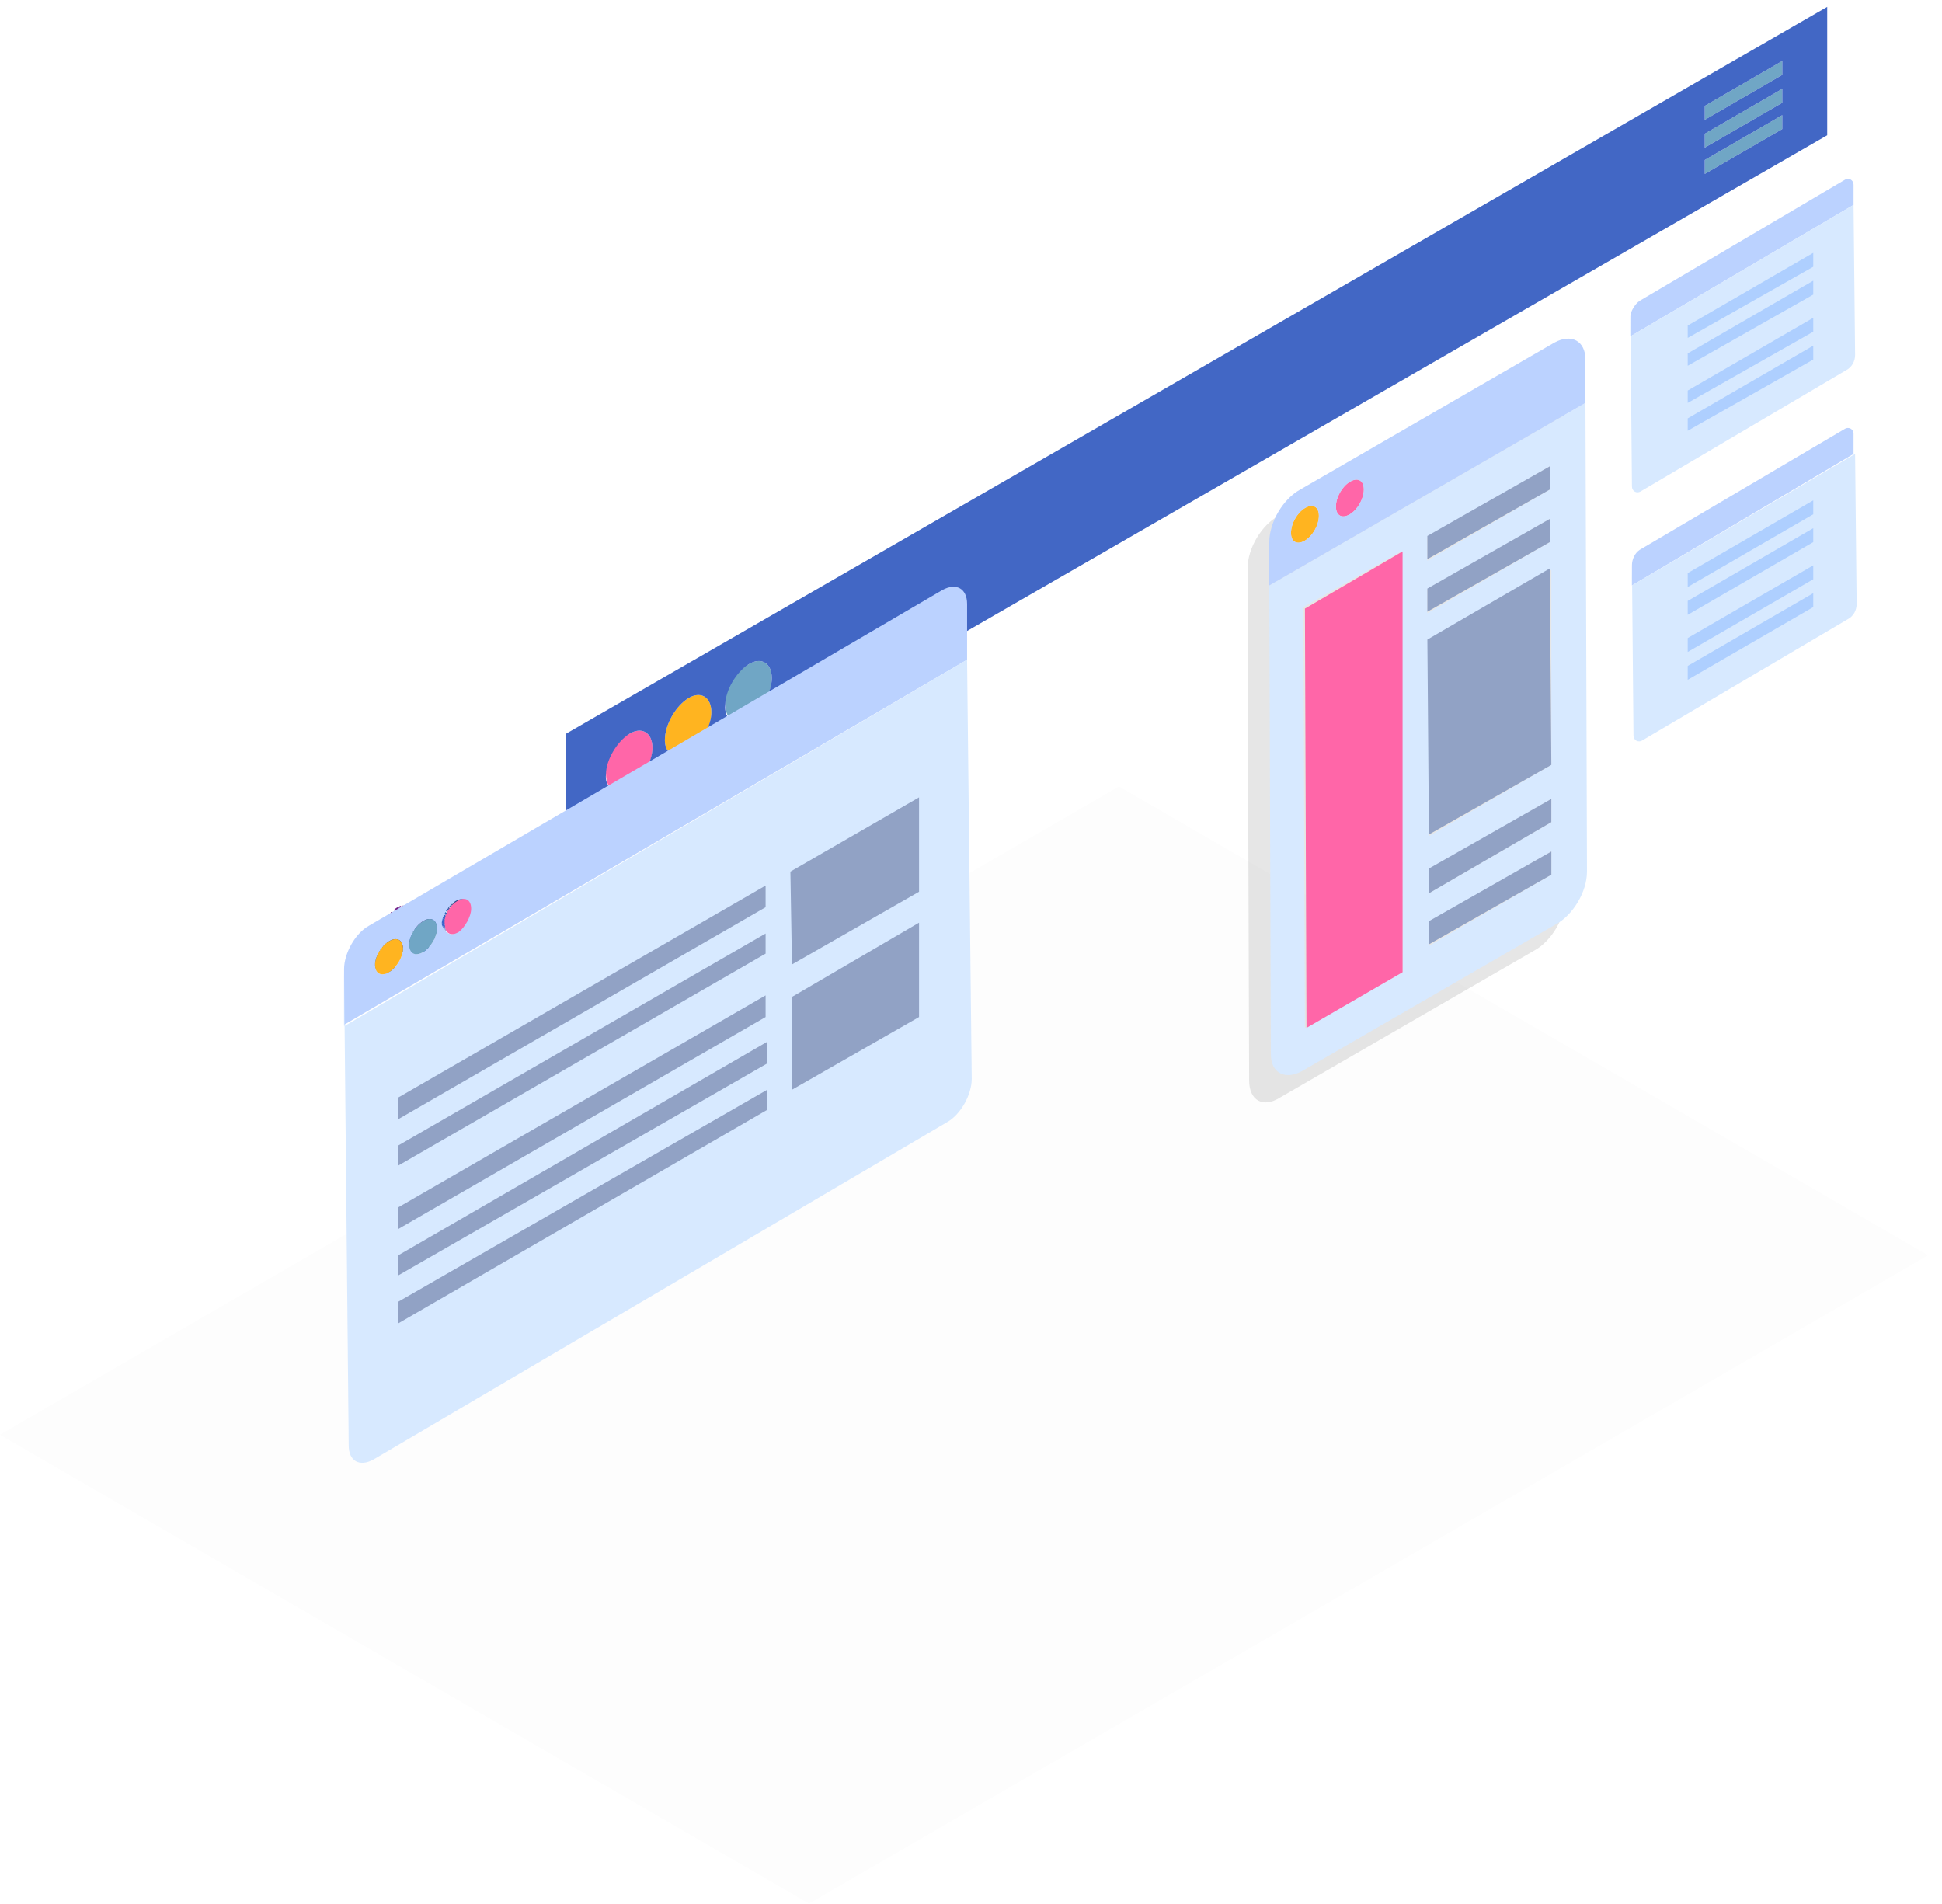 <svg width="103" height="101" viewBox="0 0 103 101" fill="none" xmlns="http://www.w3.org/2000/svg">
<g opacity="0.1">
<path opacity="0.1" d="M42.907 100.954L102.255 66.576L59.347 41.716L0 76.093L42.907 100.954Z" fill="black"/>
</g>
<path d="M33.373 38.926C34.03 38.515 34.606 38.844 34.606 39.664C34.606 40.484 34.03 41.387 33.373 41.797C32.715 42.208 32.14 41.879 32.14 41.059C32.057 40.238 32.633 39.254 33.373 38.926Z" fill="#FF66A8"/>
<path d="M36.496 37.039C37.154 36.629 37.729 36.957 37.729 37.777C37.729 38.598 37.154 39.5 36.496 39.911C35.839 40.321 35.263 39.993 35.263 39.254C35.263 38.434 35.839 37.449 36.496 37.039Z" fill="#FFB420"/>
<path d="M39.702 35.234C40.36 34.824 40.935 35.152 40.935 35.972C40.935 36.793 40.36 37.695 39.702 38.105C39.045 38.516 38.469 38.188 38.469 37.367C38.387 36.629 38.962 35.644 39.702 35.234Z" fill="#70A6C5"/>
<path d="M94.528 6.107V6.846L90.418 9.225V8.487L94.528 6.107Z" fill="#70A6C5"/>
<path d="M94.528 4.712V5.451L90.418 7.83V7.092L94.528 4.712Z" fill="#70A6C5"/>
<path d="M94.528 3.235V3.974L90.418 6.353V5.615L94.528 3.235Z" fill="#70A6C5"/>
<path d="M30.002 38.926L96.912 0.364V7.174L30.002 45.736V38.926ZM36.496 39.91C37.154 39.5 37.729 38.516 37.729 37.777C37.729 36.957 37.154 36.628 36.496 37.039C35.839 37.449 35.263 38.434 35.263 39.254C35.263 39.992 35.839 40.321 36.496 39.91ZM33.373 41.797C34.03 41.387 34.605 40.403 34.605 39.664C34.605 38.844 34.03 38.516 33.373 38.926C32.715 39.336 32.14 40.321 32.14 41.059C32.057 41.797 32.633 42.126 33.373 41.797ZM39.702 38.105C40.359 37.695 40.935 36.711 40.935 35.972C40.935 35.152 40.359 34.823 39.702 35.234C39.044 35.644 38.469 36.629 38.469 37.367C38.387 38.187 38.962 38.516 39.702 38.105ZM94.528 3.974V3.235L90.418 5.615V6.353L94.528 3.974ZM94.528 6.845V6.107L90.418 8.486V9.225L94.528 6.845ZM94.528 5.451V4.712L90.418 7.092V7.83L94.528 5.451Z" fill="#4267C5"/>
<path d="M23.756 49.51L22.441 48.772L23.756 49.51Z" fill="#2D509E"/>
<path d="M23.756 49.51L22.441 48.772L23.756 49.51Z" fill="#2E53A3"/>
<path d="M23.838 49.51L22.523 48.772L23.838 49.51Z" fill="#3055A8"/>
<path d="M23.838 49.51L22.523 48.772L23.838 49.51Z" fill="#3158AD"/>
<path d="M23.92 49.51L22.605 48.772C22.605 48.772 22.605 48.772 22.687 48.772L23.92 49.51Z" fill="#325AB3"/>
<path d="M23.92 49.51L22.605 48.772C22.605 48.772 22.605 48.772 22.687 48.772L23.92 49.51Z" fill="#345DB8"/>
<path d="M24.003 49.51L22.688 48.772C22.688 48.772 22.688 48.772 22.77 48.772L24.003 49.51Z" fill="#355FBD"/>
<path d="M24.003 49.51L22.688 48.772H22.77L24.003 49.51C24.085 49.51 24.085 49.51 24.003 49.51Z" fill="#3762C2"/>
<path d="M24.085 49.51L22.77 48.772H22.852L24.167 49.51H24.085Z" fill="#3865C7"/>
<path d="M24.167 49.51L22.852 48.772C22.852 48.772 22.934 48.772 22.934 48.69L24.249 49.428L24.167 49.51Z" fill="#3A67CC"/>
<path d="M24.249 49.428L22.934 48.689C23.016 48.607 23.098 48.607 23.18 48.525L24.495 49.264C24.413 49.346 24.331 49.428 24.249 49.428Z" fill="#3A67CC"/>
<path d="M24.495 49.264L23.18 48.525L23.262 48.443L24.578 49.181C24.578 49.181 24.578 49.264 24.495 49.264Z" fill="#3865C7"/>
<path d="M24.577 49.181L23.262 48.443C23.262 48.443 23.262 48.361 23.344 48.361L24.577 49.181C24.577 49.181 24.66 49.099 24.577 49.181Z" fill="#3762C2"/>
<path d="M24.66 49.099L23.345 48.361C23.345 48.361 23.345 48.279 23.427 48.279L24.66 49.099C24.66 49.099 24.66 49.017 24.66 49.099Z" fill="#355FBD"/>
<path d="M24.66 49.018L23.345 48.279C23.345 48.279 23.345 48.279 23.345 48.197L24.66 49.018C24.742 49.018 24.742 49.018 24.66 49.018Z" fill="#345DB8"/>
<path d="M24.742 48.935L23.427 48.197C23.427 48.197 23.427 48.197 23.427 48.114L24.742 48.935Z" fill="#325AB3"/>
<path d="M24.742 48.935L23.427 48.197C23.427 48.197 23.427 48.197 23.427 48.114L24.742 48.935C24.742 48.853 24.824 48.853 24.742 48.935Z" fill="#3158AD"/>
<path d="M24.825 48.853L23.509 48.115C23.509 48.115 23.509 48.115 23.509 48.033L24.825 48.853Z" fill="#3055A8"/>
<path d="M24.825 48.771L23.509 48.033V47.951L24.825 48.771Z" fill="#2E53A3"/>
<path d="M24.824 48.771L23.509 48.033V47.951L24.824 48.771C24.907 48.689 24.907 48.689 24.824 48.771Z" fill="#2D509E"/>
<path d="M24.907 48.689L23.591 47.951V47.868L24.907 48.689C24.907 48.607 24.907 48.607 24.907 48.689Z" fill="#2B4D99"/>
<path d="M24.907 48.607L23.591 47.869V47.787L24.907 48.607C24.907 48.607 24.907 48.525 24.907 48.607Z" fill="#2A4B94"/>
<path d="M24.907 48.525L23.591 47.787V47.705L24.907 48.525C24.907 48.525 24.907 48.443 24.907 48.525Z" fill="#28488F"/>
<path d="M24.907 48.443L23.591 47.705V47.623L24.907 48.361C24.989 48.361 24.989 48.443 24.907 48.443Z" fill="#27468A"/>
<path d="M24.988 48.361L23.673 47.623C23.673 47.541 23.673 47.541 23.673 47.459C23.673 47.212 23.591 47.048 23.427 46.966L24.742 47.705C24.906 47.787 24.988 47.951 24.988 48.197C24.988 48.279 24.988 48.279 24.988 48.361Z" fill="#254385"/>
<path d="M22.441 50.495L21.125 49.757C21.208 49.675 21.29 49.675 21.372 49.592L22.687 50.331C22.605 50.413 22.523 50.495 22.441 50.495Z" fill="#3A67CC"/>
<path d="M22.687 50.331L21.372 49.592L21.454 49.51L22.769 50.249C22.769 50.249 22.687 50.331 22.687 50.331Z" fill="#3865C7"/>
<path d="M22.769 50.249L21.454 49.51C21.454 49.51 21.454 49.428 21.536 49.428L22.769 50.249C22.769 50.249 22.769 50.166 22.769 50.249Z" fill="#3762C2"/>
<path d="M22.852 50.166L21.537 49.428C21.537 49.428 21.537 49.346 21.619 49.346L22.852 50.166C22.852 50.166 22.852 50.084 22.852 50.166Z" fill="#355FBD"/>
<path d="M22.852 50.085L21.537 49.346C21.537 49.346 21.537 49.346 21.537 49.264L22.852 50.085C22.852 50.085 22.934 50.085 22.852 50.085Z" fill="#345DB8"/>
<path d="M22.934 50.003L21.619 49.264C21.619 49.264 21.619 49.264 21.619 49.182L22.934 50.003Z" fill="#325AB3"/>
<path d="M22.934 50.003L21.619 49.264C21.619 49.264 21.619 49.264 21.619 49.182L22.934 50.003C22.934 50.003 23.016 49.921 22.934 50.003Z" fill="#3158AD"/>
<path d="M23.016 49.92L21.701 49.182C21.701 49.182 21.701 49.182 21.701 49.1L23.016 49.92Z" fill="#3055A8"/>
<path d="M23.016 49.838L21.701 49.1C21.701 49.1 21.701 49.1 21.701 49.018L23.016 49.838Z" fill="#2E53A3"/>
<path d="M23.016 49.838L21.701 49.1V49.018L23.016 49.838C23.016 49.756 23.098 49.756 23.016 49.838Z" fill="#2D509E"/>
<path d="M23.098 49.757L21.783 49.018V48.936L23.098 49.757C23.098 49.675 23.098 49.675 23.098 49.757Z" fill="#2B4D99"/>
<path d="M23.098 49.675L21.783 48.936V48.854L23.098 49.675C23.098 49.675 23.098 49.592 23.098 49.675Z" fill="#2A4B94"/>
<path d="M23.098 49.592L21.783 48.854V48.772L23.098 49.592C23.098 49.592 23.098 49.51 23.098 49.592Z" fill="#28488F"/>
<path d="M23.098 49.51L21.783 48.772V48.69L23.098 49.428C23.181 49.428 23.181 49.51 23.098 49.51Z" fill="#27468A"/>
<path d="M23.18 49.428L21.865 48.69C21.865 48.608 21.865 48.608 21.865 48.526C21.865 48.279 21.783 48.115 21.619 48.033L22.934 48.772C23.098 48.854 23.18 49.018 23.18 49.264C23.18 49.346 23.18 49.346 23.18 49.428Z" fill="#254385"/>
<path d="M22.441 48.854L21.125 48.115C21.125 48.115 21.208 48.115 21.208 48.033L22.523 48.772C22.523 48.854 22.441 48.854 22.441 48.854Z" fill="#752289"/>
<path d="M22.523 48.854L21.207 48.115H21.29L22.605 48.854C22.605 48.772 22.605 48.772 22.523 48.854Z" fill="#722285"/>
<path d="M22.605 48.772L21.29 48.033H21.372L22.605 48.772C22.605 48.772 22.687 48.772 22.605 48.772Z" fill="#6F2182"/>
<path d="M22.687 48.772L21.372 48.033C21.372 48.033 21.372 48.033 21.454 48.033L22.687 48.772Z" fill="#6C207F"/>
<path d="M22.769 48.772L21.454 48.033C21.454 48.033 21.454 48.033 21.536 48.033L22.769 48.772Z" fill="#691F7B"/>
<path d="M22.769 48.772L21.454 48.033C21.454 48.033 21.454 48.033 21.536 48.033L22.769 48.772C22.769 48.772 22.852 48.772 22.769 48.772Z" fill="#661E78"/>
<path d="M22.852 48.772L21.537 48.033L22.852 48.772Z" fill="#631D74"/>
<path d="M22.852 48.772L21.537 48.033L22.852 48.772Z" fill="#601C71"/>
<path d="M22.934 48.772L21.619 48.033L22.934 48.772Z" fill="#5D1C6D"/>
<path d="M22.934 48.854L21.619 48.033L22.934 48.854Z" fill="#5B1B6A"/>
<path d="M21.948 50.577L20.632 49.838C20.468 49.756 20.386 49.592 20.386 49.346C20.386 49.264 20.386 49.264 20.386 49.182L21.701 49.92C21.701 50.002 21.701 50.002 21.701 50.084C21.783 50.331 21.783 50.495 21.948 50.577Z" fill="#4C1659"/>
<path d="M21.783 50.002L20.468 49.264V49.182L21.783 49.92C21.783 49.92 21.783 49.92 21.783 50.002Z" fill="#4F175C"/>
<path d="M21.783 49.839L20.468 49.1V49.018L21.783 49.839Z" fill="#521860"/>
<path d="M21.783 49.756L20.468 49.018V48.936L21.783 49.756Z" fill="#551963"/>
<path d="M21.783 49.756L20.468 48.936V48.854L21.783 49.756C21.783 49.674 21.783 49.674 21.783 49.756Z" fill="#581A67"/>
<path d="M21.865 49.674L20.468 48.936V48.854L21.865 49.674C21.865 49.592 21.865 49.592 21.865 49.674Z" fill="#5B1B6A"/>
<path d="M21.865 49.592L20.55 48.854V48.772L21.865 49.592C21.865 49.592 21.865 49.51 21.865 49.592Z" fill="#5D1C6D"/>
<path d="M21.865 49.51L20.55 48.772C20.55 48.772 20.55 48.772 20.55 48.69L21.865 49.51Z" fill="#601C71"/>
<path d="M21.948 49.428L20.632 48.69V48.608L21.948 49.428Z" fill="#631D74"/>
<path d="M21.948 49.428L20.632 48.69C20.632 48.69 20.632 48.69 20.632 48.608L21.948 49.428C21.948 49.346 21.948 49.346 21.948 49.428Z" fill="#661E78"/>
<path d="M21.948 49.346L20.632 48.608C20.632 48.608 20.632 48.526 20.715 48.526L21.948 49.346C22.03 49.346 22.03 49.264 21.948 49.346Z" fill="#691F7B"/>
<path d="M22.029 49.264L20.714 48.526C20.714 48.526 20.714 48.444 20.797 48.444L22.029 49.264Z" fill="#6C207F"/>
<path d="M22.029 49.182L20.714 48.443C20.714 48.443 20.714 48.361 20.797 48.361L22.029 49.182C22.112 49.182 22.112 49.182 22.029 49.182Z" fill="#6F2182"/>
<path d="M22.112 49.182L20.797 48.443L20.879 48.361L22.194 49.1C22.194 49.1 22.112 49.1 22.112 49.182Z" fill="#722285"/>
<path d="M22.194 49.018L20.879 48.279C20.961 48.197 21.043 48.115 21.125 48.115L22.441 48.854C22.358 48.936 22.276 49.018 22.194 49.018Z" fill="#752289"/>
<path d="M20.139 51.643L18.824 50.905L20.139 51.643Z" fill="#2D509E"/>
<path d="M20.139 51.643L18.824 50.905L20.139 51.643Z" fill="#2E53A3"/>
<path d="M20.139 51.643L18.824 50.905L20.139 51.643C20.221 51.643 20.221 51.643 20.139 51.643Z" fill="#3055A8"/>
<path d="M20.221 51.643L18.906 50.905L20.221 51.643Z" fill="#3158AD"/>
<path d="M20.221 51.643L18.906 50.905C18.906 50.905 18.906 50.905 18.988 50.905L20.221 51.643C20.303 51.643 20.303 51.643 20.221 51.643Z" fill="#325AB3"/>
<path d="M20.303 51.643L18.988 50.905C18.988 50.905 18.988 50.905 19.07 50.905L20.303 51.643Z" fill="#345DB8"/>
<path d="M20.386 51.643L19.07 50.905C19.07 50.905 19.07 50.905 19.152 50.905L20.386 51.643Z" fill="#355FBD"/>
<path d="M20.386 51.643L19.07 50.905H19.152L20.386 51.643C20.386 51.643 20.468 51.643 20.386 51.643Z" fill="#3762C2"/>
<path d="M20.468 51.643L19.152 50.905H19.235L20.55 51.643H20.468Z" fill="#3865C7"/>
<path d="M20.55 51.643L19.235 50.905C19.235 50.905 19.317 50.905 19.317 50.823L20.632 51.561L20.55 51.643Z" fill="#3A67CC"/>
<path d="M20.632 51.561L19.317 50.823C19.399 50.741 19.481 50.741 19.564 50.659L20.879 51.397C20.797 51.479 20.714 51.561 20.632 51.561Z" fill="#3A67CC"/>
<path d="M20.879 51.397L19.564 50.659L19.646 50.577L20.961 51.315L20.879 51.397Z" fill="#3865C7"/>
<path d="M20.961 51.315L19.645 50.577C19.645 50.577 19.645 50.495 19.728 50.495L20.961 51.315C20.961 51.315 20.961 51.233 20.961 51.315Z" fill="#3762C2"/>
<path d="M21.043 51.233L19.728 50.494C19.728 50.494 19.728 50.412 19.81 50.412L21.043 51.233Z" fill="#355FBD"/>
<path d="M21.043 51.151L19.728 50.413C19.728 50.413 19.728 50.413 19.728 50.331L21.043 51.151C21.043 51.151 21.125 51.151 21.043 51.151Z" fill="#345DB8"/>
<path d="M21.125 51.069L19.81 50.331C19.81 50.331 19.81 50.331 19.81 50.248L21.125 51.069Z" fill="#325AB3"/>
<path d="M21.125 51.069L19.81 50.331C19.81 50.331 19.81 50.331 19.81 50.248L21.125 51.069C21.125 50.987 21.125 50.987 21.125 51.069Z" fill="#3158AD"/>
<path d="M21.208 50.987L19.893 50.248C19.893 50.248 19.893 50.248 19.893 50.166L21.208 50.987Z" fill="#3055A8"/>
<path d="M21.208 50.905L19.893 50.166C19.893 50.166 19.893 50.166 19.893 50.084L21.208 50.905Z" fill="#2E53A3"/>
<path d="M21.208 50.905L19.893 50.166V50.084L21.208 50.905C21.208 50.823 21.29 50.823 21.208 50.905Z" fill="#2D509E"/>
<path d="M21.29 50.823L19.975 50.084V50.002L21.29 50.823C21.29 50.741 21.29 50.741 21.29 50.823Z" fill="#2B4D99"/>
<path d="M21.29 50.741L19.975 50.002V49.92L21.29 50.741C21.29 50.741 21.29 50.659 21.29 50.741Z" fill="#2A4B94"/>
<path d="M21.29 50.659L19.975 49.92V49.838L21.29 50.659C21.29 50.659 21.29 50.577 21.29 50.659Z" fill="#28488F"/>
<path d="M21.29 50.577L19.975 49.838V49.756L21.29 50.495C21.372 50.495 21.29 50.577 21.29 50.577Z" fill="#27468A"/>
<path d="M21.372 50.495L20.057 49.756C20.057 49.674 20.057 49.674 20.057 49.592C20.057 49.346 19.974 49.182 19.81 49.1L21.125 49.838C21.29 49.92 21.372 50.084 21.372 50.33C21.372 50.413 21.372 50.413 21.372 50.495Z" fill="#254385"/>
<path d="M49.977 31.296C50.717 30.886 51.293 31.214 51.293 32.034V34.988L18.249 54.351V51.397C18.249 50.577 18.824 49.51 19.564 49.1L49.977 31.296ZM24.25 49.428C24.66 49.182 24.989 48.608 24.907 48.198C24.907 47.787 24.578 47.541 24.167 47.787C23.756 48.033 23.427 48.608 23.427 49.018C23.592 49.51 23.921 49.674 24.25 49.428ZM22.441 50.495C22.852 50.249 23.181 49.674 23.181 49.264C23.181 48.772 22.852 48.608 22.441 48.854C22.03 49.1 21.701 49.674 21.701 50.085C21.784 50.577 22.03 50.741 22.441 50.495ZM20.633 51.562C21.044 51.315 21.373 50.741 21.373 50.331C21.373 49.839 21.044 49.674 20.633 49.921C20.222 50.167 19.893 50.741 19.893 51.151C19.893 51.644 20.222 51.808 20.633 51.562Z" fill="#BBD2FF"/>
<path d="M24.249 47.787C24.66 47.541 24.989 47.705 24.989 48.197C24.989 48.608 24.66 49.182 24.331 49.428C23.92 49.674 23.591 49.51 23.591 49.018C23.509 48.608 23.838 48.033 24.249 47.787Z" fill="#FF66A8"/>
<path d="M22.441 48.854C22.852 48.608 23.18 48.772 23.18 49.264C23.18 49.674 22.852 50.249 22.441 50.495C22.029 50.741 21.701 50.577 21.701 50.084C21.701 49.674 22.029 49.1 22.441 48.854Z" fill="#70A6C5"/>
<path d="M20.632 49.92C21.043 49.674 21.372 49.838 21.372 50.331C21.372 50.741 21.043 51.315 20.632 51.561C20.221 51.807 19.892 51.643 19.892 51.151C19.892 50.741 20.221 50.167 20.632 49.92Z" fill="#FFB420"/>
<path d="M18.248 51.479V54.433L51.292 34.987L51.539 57.222C51.539 58.043 50.963 59.109 50.224 59.52L19.81 77.406C19.07 77.816 18.495 77.488 18.495 76.667L18.248 51.479Z" fill="#D7E9FF"/>
<path d="M40.689 57.797V58.863L21.125 70.186V69.037L40.689 57.797Z" fill="#91A2C5"/>
<path d="M40.689 55.253V56.402L21.125 67.642V66.576L40.689 55.253Z" fill="#91A2C5"/>
<path d="M40.606 52.792V53.94L21.125 65.181V64.032L40.606 52.792Z" fill="#91A2C5"/>
<path d="M40.606 46.967V48.115L21.125 59.356V58.207L40.606 46.967Z" fill="#91A2C5"/>
<path d="M40.606 49.51V50.577L21.125 61.817V60.751L40.606 49.51Z" fill="#91A2C5"/>
<path d="M48.744 48.935V53.94L42.003 57.797V52.874L48.744 48.935Z" fill="#91A2C5"/>
<path d="M48.744 42.29V47.295L42.004 51.151L41.921 46.228L48.744 42.29Z" fill="#91A2C5"/>
<path opacity="0.1" d="M82.938 22.762V20.465C82.938 19.399 82.198 18.988 81.294 19.563L67.813 27.357C66.909 27.849 66.169 29.08 66.169 30.147V32.444L66.252 57.304C66.252 58.371 66.991 58.781 67.896 58.207L81.376 50.412C82.28 49.92 83.02 48.689 83.02 47.623L82.938 22.762ZM68.06 33.593L68.142 55.91L68.06 33.593ZM74.636 50.248L76.115 49.428L74.636 50.248V51.479V50.248Z" fill="black"/>
<path d="M67.321 31.049L84.089 21.368L84.171 46.228C84.171 47.295 83.432 48.526 82.528 49.018L69.047 56.812C68.143 57.304 67.403 56.894 67.403 55.91L67.321 31.049ZM74.39 51.561L74.308 29.244L69.129 32.198L69.211 54.515L74.39 51.561ZM82.281 40.567V30.229L75.787 34.003V44.341L82.281 40.567ZM82.281 43.603V42.372L75.787 46.146V47.377L82.281 43.603ZM82.199 25.963V24.732L75.705 28.506V29.737L82.199 25.963ZM82.281 46.392V45.162L75.787 48.936V50.166L82.281 46.392ZM82.199 28.752V27.521L75.705 31.296V32.526L82.199 28.752Z" fill="#D7E9FF"/>
<path d="M69.212 26.947C69.623 26.701 69.951 26.865 69.951 27.357C69.951 27.85 69.623 28.424 69.212 28.67C68.8 28.916 68.472 28.752 68.472 28.26C68.472 27.768 68.8 27.193 69.212 26.947Z" fill="#FFB420"/>
<path d="M71.595 25.552C72.006 25.306 72.335 25.471 72.335 25.963C72.335 26.455 72.006 27.029 71.595 27.276C71.184 27.522 70.855 27.358 70.855 26.865C70.855 26.373 71.184 25.799 71.595 25.552Z" fill="#FF66A8"/>
<path d="M82.281 45.161V46.392L75.787 50.084V48.854L82.281 45.161Z" fill="#91A2C5"/>
<path d="M82.28 42.372V43.603L75.787 47.377V46.064L82.28 42.372Z" fill="#91A2C5"/>
<path d="M82.198 30.147L82.281 40.567L75.787 44.259L75.705 33.921L82.198 30.147Z" fill="#91A2C5"/>
<path d="M82.198 27.521V28.752L75.705 32.444V31.214L82.198 27.521Z" fill="#91A2C5"/>
<path d="M82.198 24.732V25.963L75.705 29.655V28.424L82.198 24.732Z" fill="#91A2C5"/>
<path d="M82.445 18.168C83.35 17.676 84.089 18.086 84.089 19.07V21.368L67.321 31.049V28.752C67.321 27.685 68.061 26.455 68.965 25.962L82.445 18.168ZM71.595 27.275C72.006 27.029 72.335 26.455 72.335 25.962C72.335 25.47 72.006 25.306 71.595 25.552C71.184 25.798 70.855 26.373 70.855 26.865C70.855 27.357 71.184 27.521 71.595 27.275ZM69.211 28.67C69.622 28.424 69.951 27.849 69.951 27.357C69.951 26.865 69.622 26.701 69.211 26.947C68.8 27.193 68.472 27.767 68.472 28.26C68.472 28.752 68.8 28.916 69.211 28.67Z" fill="#BBD2FF"/>
<path d="M74.39 29.244V51.561L69.294 54.515L69.211 32.28L74.39 29.244Z" fill="#FF66A8"/>
<path d="M86.966 15.953L97.817 9.553C98.063 9.389 98.31 9.553 98.31 9.8V10.866L86.473 17.84V16.773C86.473 16.527 86.72 16.117 86.966 15.953Z" fill="#BBD2FF"/>
<path d="M86.473 16.773V17.84L98.309 10.866L98.391 18.824C98.391 19.152 98.227 19.481 97.898 19.645L87.048 26.044C86.801 26.209 86.555 26.044 86.555 25.798L86.473 16.773Z" fill="#D7E9FF"/>
<path d="M89.514 17.265V17.922L96.172 14.148V13.409L89.514 17.265Z" fill="#AECFFF"/>
<path d="M89.514 18.742V19.399L96.172 15.624V14.886L89.514 18.742Z" fill="#AECFFF"/>
<path d="M89.514 20.712V21.368L96.172 17.594V16.855L89.514 20.712Z" fill="#AECFFF"/>
<path d="M89.514 22.188V22.845L96.172 19.07V18.332L89.514 22.188Z" fill="#AECFFF"/>
<path d="M86.966 29.162L97.816 22.763C98.062 22.599 98.309 22.763 98.309 23.009V24.075L86.555 31.049V29.983C86.555 29.654 86.719 29.326 86.966 29.162Z" fill="#BBD2FF"/>
<path d="M86.555 29.983V31.049L98.391 24.075L98.473 32.034C98.473 32.362 98.309 32.69 97.98 32.854L87.13 39.254C86.883 39.418 86.637 39.254 86.637 39.008L86.555 29.983Z" fill="#D7E9FF"/>
<path d="M89.514 30.393V31.131L96.172 27.275V26.537L89.514 30.393Z" fill="#AECFFF"/>
<path d="M89.514 31.87V32.608L96.172 28.752V28.013L89.514 31.87Z" fill="#AECFFF"/>
<path d="M89.514 33.839V34.577L96.172 30.721V29.983L89.514 33.839Z" fill="#AECFFF"/>
<path d="M89.514 35.316V36.054L96.172 32.198V31.46L89.514 35.316Z" fill="#AECFFF"/>
</svg>
